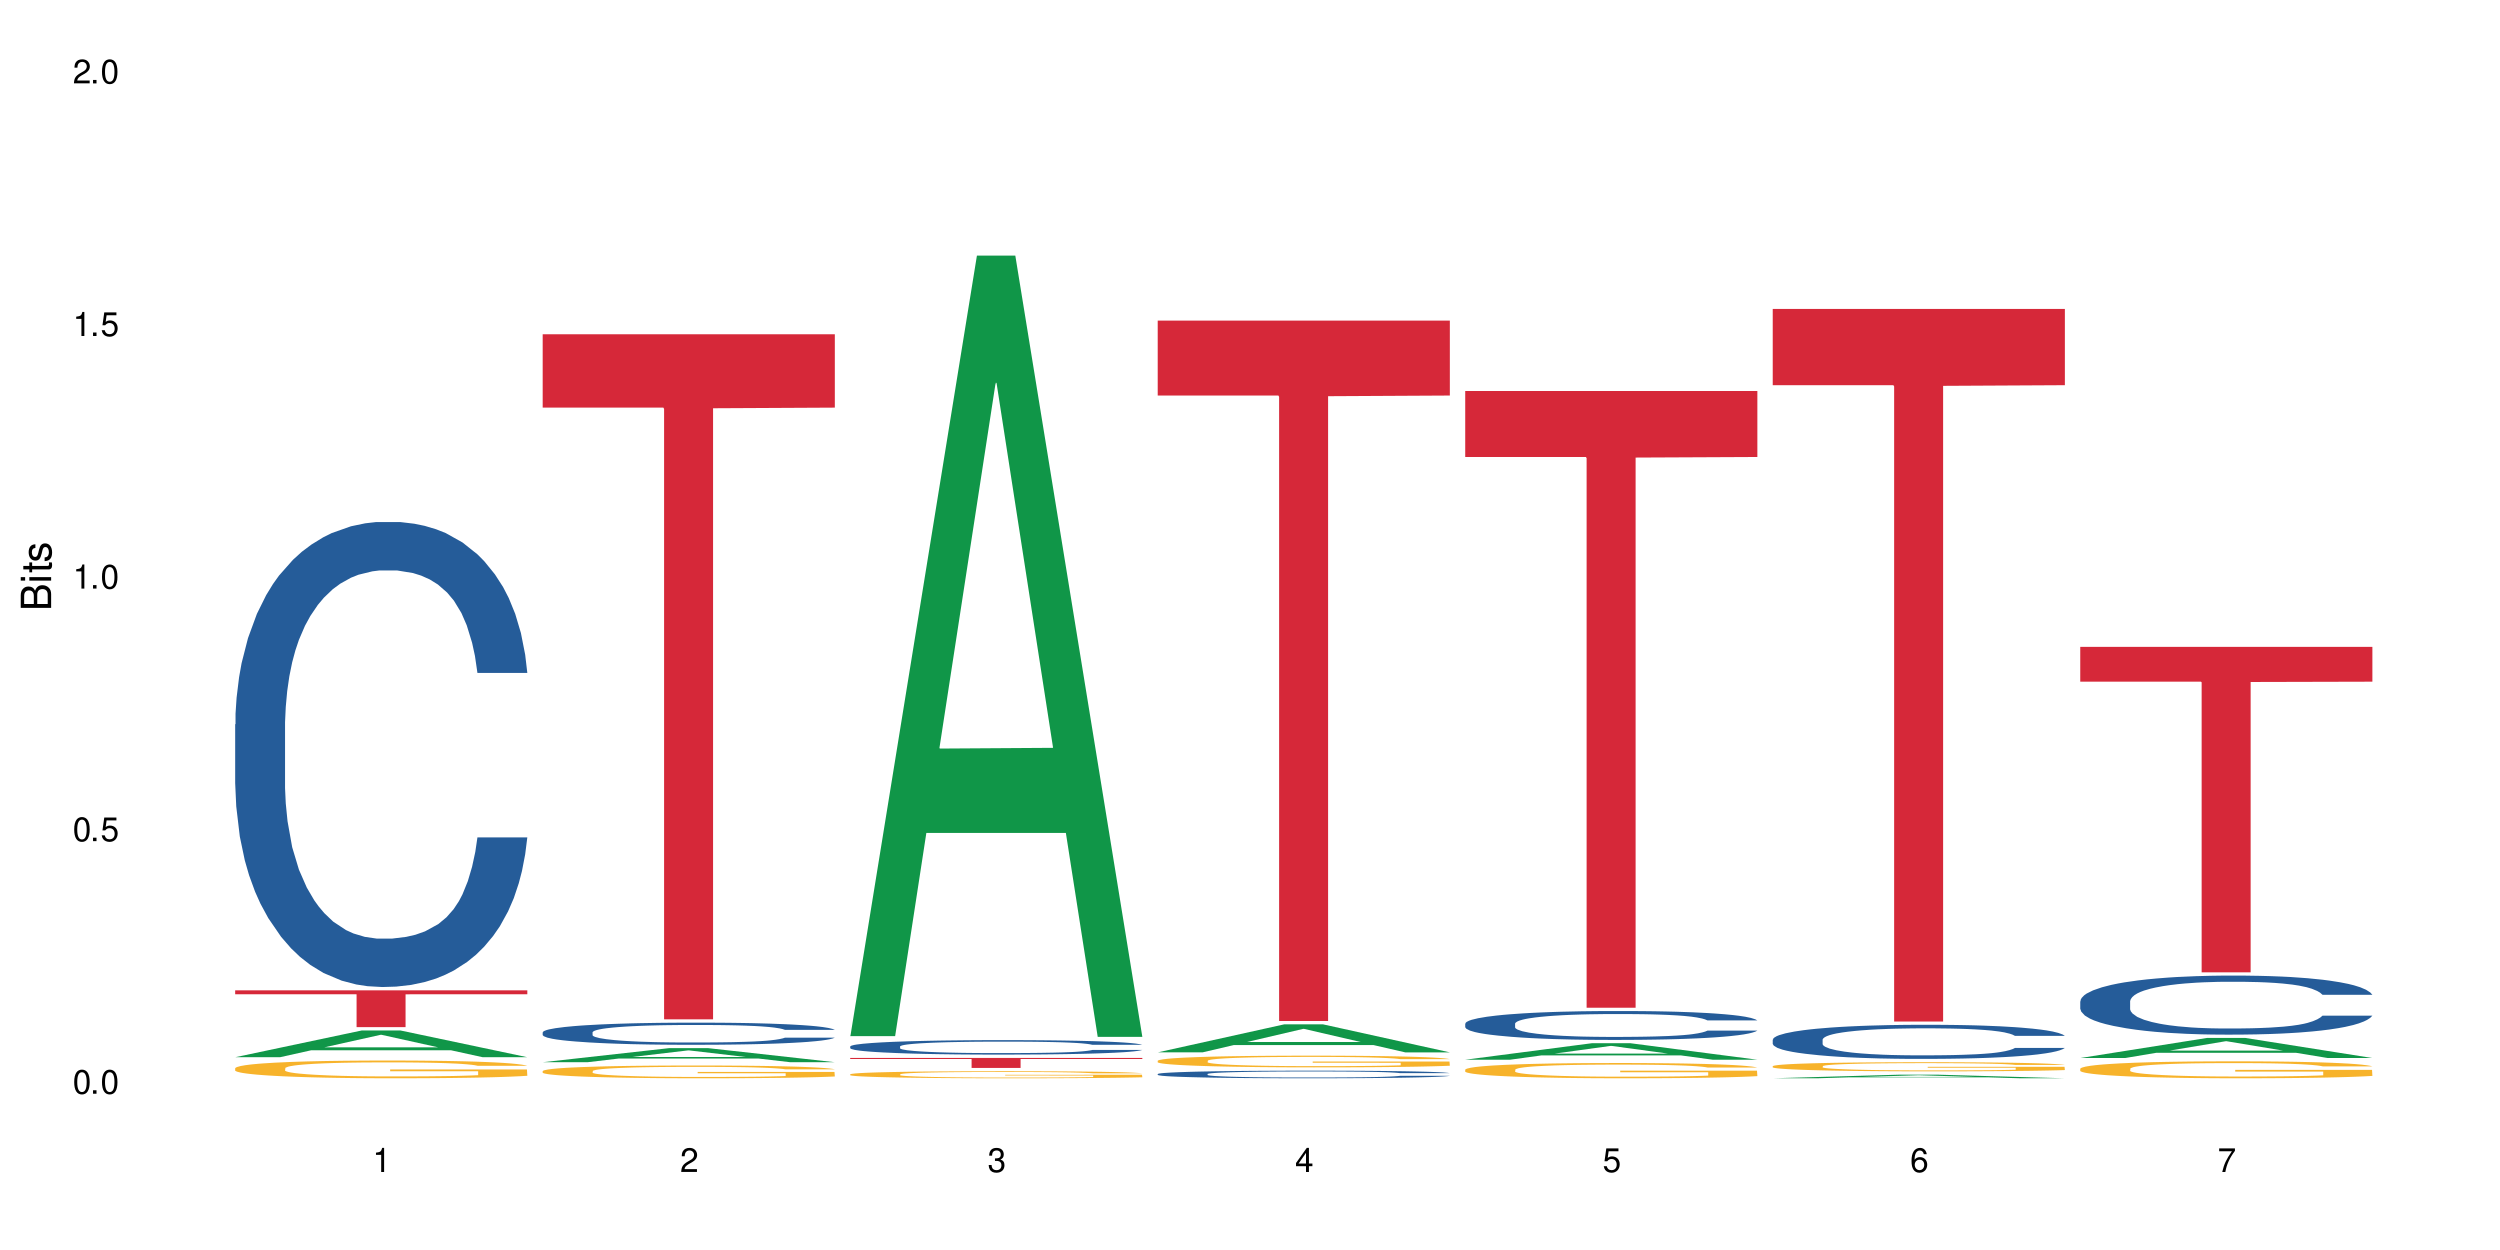 <?xml version="1.0" encoding="UTF-8"?>
<svg xmlns="http://www.w3.org/2000/svg" xmlns:xlink="http://www.w3.org/1999/xlink" width="720" height="360" viewBox="0 0 720 360">
<defs>
<g>
<g id="glyph-0-0">
</g>
<g id="glyph-0-1">
<path d="M 2.641 -6.938 C 2 -6.938 1.422 -6.656 1.078 -6.172 C 0.641 -5.562 0.406 -4.641 0.406 -3.359 C 0.406 -1.016 1.188 0.219 2.641 0.219 C 4.078 0.219 4.859 -1.016 4.859 -3.297 C 4.859 -4.641 4.656 -5.547 4.203 -6.172 C 3.844 -6.656 3.281 -6.938 2.641 -6.938 Z M 2.641 -6.188 C 3.547 -6.188 4 -5.25 4 -3.375 C 4 -1.406 3.562 -0.484 2.625 -0.484 C 1.734 -0.484 1.281 -1.438 1.281 -3.344 C 1.281 -5.25 1.734 -6.188 2.641 -6.188 Z M 2.641 -6.188 "/>
</g>
<g id="glyph-0-2">
<path d="M 1.828 -1 L 0.828 -1 L 0.828 0 L 1.828 0 Z M 1.828 -1 "/>
</g>
<g id="glyph-0-3">
<path d="M 4.562 -6.797 L 1.062 -6.797 L 0.547 -3.094 L 1.328 -3.094 C 1.719 -3.562 2.047 -3.734 2.578 -3.734 C 3.484 -3.734 4.062 -3.109 4.062 -2.094 C 4.062 -1.125 3.484 -0.531 2.578 -0.531 C 1.828 -0.531 1.375 -0.906 1.188 -1.672 L 0.328 -1.672 C 0.453 -1.109 0.547 -0.844 0.75 -0.594 C 1.125 -0.078 1.828 0.219 2.594 0.219 C 3.969 0.219 4.922 -0.781 4.922 -2.219 C 4.922 -3.562 4.031 -4.484 2.719 -4.484 C 2.25 -4.484 1.859 -4.359 1.469 -4.062 L 1.734 -5.969 L 4.562 -5.969 Z M 4.562 -6.797 "/>
</g>
<g id="glyph-0-4">
<path d="M 2.484 -4.938 L 2.484 0 L 3.328 0 L 3.328 -6.938 L 2.766 -6.938 C 2.469 -5.875 2.281 -5.734 0.984 -5.562 L 0.984 -4.938 Z M 2.484 -4.938 "/>
</g>
<g id="glyph-0-5">
<path d="M 4.859 -0.828 L 1.281 -0.828 C 1.359 -1.406 1.672 -1.781 2.5 -2.281 L 3.469 -2.828 C 4.406 -3.344 4.906 -4.062 4.906 -4.906 C 4.906 -5.484 4.672 -6.031 4.266 -6.406 C 3.859 -6.766 3.375 -6.938 2.719 -6.938 C 1.859 -6.938 1.219 -6.625 0.844 -6.031 C 0.609 -5.672 0.5 -5.234 0.484 -4.531 L 1.328 -4.531 C 1.359 -5.016 1.406 -5.281 1.531 -5.516 C 1.75 -5.938 2.188 -6.203 2.703 -6.203 C 3.469 -6.203 4.031 -5.641 4.031 -4.891 C 4.031 -4.344 3.719 -3.859 3.125 -3.516 L 2.234 -3 C 0.812 -2.172 0.406 -1.531 0.328 -0.016 L 4.859 -0.016 Z M 4.859 -0.828 "/>
</g>
<g id="glyph-0-6">
<path d="M 2.125 -3.188 L 2.578 -3.188 C 3.5 -3.188 3.984 -2.766 3.984 -1.922 C 3.984 -1.062 3.469 -0.531 2.594 -0.531 C 1.656 -0.531 1.203 -1 1.156 -2.016 L 0.312 -2.016 C 0.344 -1.453 0.438 -1.094 0.609 -0.781 C 0.953 -0.109 1.625 0.219 2.547 0.219 C 3.953 0.219 4.859 -0.625 4.859 -1.938 C 4.859 -2.828 4.516 -3.297 3.703 -3.594 C 4.344 -3.844 4.656 -4.328 4.656 -5.031 C 4.656 -6.219 3.875 -6.938 2.578 -6.938 C 1.203 -6.938 0.484 -6.172 0.453 -4.703 L 1.297 -4.703 C 1.312 -5.125 1.344 -5.359 1.453 -5.578 C 1.641 -5.969 2.062 -6.203 2.594 -6.203 C 3.344 -6.203 3.797 -5.75 3.797 -5 C 3.797 -4.516 3.609 -4.219 3.25 -4.047 C 3.016 -3.953 2.703 -3.922 2.125 -3.906 Z M 2.125 -3.188 "/>
</g>
<g id="glyph-0-7">
<path d="M 3.141 -1.672 L 3.141 0 L 3.984 0 L 3.984 -1.672 L 4.984 -1.672 L 4.984 -2.438 L 3.984 -2.438 L 3.984 -6.938 L 3.359 -6.938 L 0.266 -2.578 L 0.266 -1.672 Z M 3.141 -2.438 L 1 -2.438 L 3.141 -5.5 Z M 3.141 -2.438 "/>
</g>
<g id="glyph-0-8">
<path d="M 4.781 -5.125 C 4.609 -6.266 3.891 -6.938 2.844 -6.938 C 2.094 -6.938 1.422 -6.578 1.031 -5.953 C 0.594 -5.266 0.406 -4.422 0.406 -3.172 C 0.406 -2 0.578 -1.25 0.984 -0.641 C 1.359 -0.078 1.953 0.219 2.703 0.219 C 3.984 0.219 4.922 -0.75 4.922 -2.094 C 4.922 -3.375 4.062 -4.281 2.844 -4.281 C 2.172 -4.281 1.641 -4.031 1.281 -3.516 C 1.281 -5.234 1.828 -6.188 2.797 -6.188 C 3.391 -6.188 3.797 -5.797 3.938 -5.125 Z M 2.734 -3.531 C 3.547 -3.531 4.062 -2.953 4.062 -2.031 C 4.062 -1.156 3.484 -0.531 2.703 -0.531 C 1.922 -0.531 1.328 -1.188 1.328 -2.078 C 1.328 -2.938 1.906 -3.531 2.734 -3.531 Z M 2.734 -3.531 "/>
</g>
<g id="glyph-0-9">
<path d="M 4.984 -6.797 L 0.438 -6.797 L 0.438 -5.969 L 4.109 -5.969 C 2.5 -3.656 1.828 -2.234 1.328 0 L 2.219 0 C 2.594 -2.172 3.453 -4.047 4.984 -6.094 Z M 4.984 -6.797 "/>
</g>
<g id="glyph-1-0">
</g>
<g id="glyph-1-1">
<path d="M 0 -0.953 L 0 -4.891 C 0 -5.719 -0.234 -6.344 -0.734 -6.797 C -1.188 -7.234 -1.812 -7.469 -2.5 -7.469 C -3.547 -7.469 -4.188 -7 -4.625 -5.875 C -4.984 -6.688 -5.625 -7.094 -6.531 -7.094 C -7.172 -7.094 -7.734 -6.859 -8.141 -6.391 C -8.562 -5.922 -8.75 -5.344 -8.75 -4.5 L -8.75 -0.953 Z M -4.984 -2.062 L -7.766 -2.062 L -7.766 -4.219 C -7.766 -4.844 -7.688 -5.203 -7.453 -5.5 C -7.219 -5.812 -6.859 -5.969 -6.375 -5.969 C -5.891 -5.969 -5.531 -5.812 -5.297 -5.5 C -5.062 -5.203 -4.984 -4.844 -4.984 -4.219 Z M -0.984 -2.062 L -4 -2.062 L -4 -4.781 C -4 -5.766 -3.438 -6.359 -2.484 -6.359 C -1.547 -6.359 -0.984 -5.766 -0.984 -4.781 Z M -0.984 -2.062 "/>
</g>
<g id="glyph-1-2">
<path d="M -6.281 -1.797 L -6.281 -0.797 L 0 -0.797 L 0 -1.797 Z M -8.75 -1.797 L -8.75 -0.797 L -7.484 -0.797 L -7.484 -1.797 Z M -8.75 -1.797 "/>
</g>
<g id="glyph-1-3">
<path d="M -6.281 -3.047 L -6.281 -2.016 L -8.016 -2.016 L -8.016 -1.016 L -6.281 -1.016 L -6.281 -0.172 L -5.469 -0.172 L -5.469 -1.016 L -0.719 -1.016 C -0.078 -1.016 0.281 -1.453 0.281 -2.234 C 0.281 -2.5 0.25 -2.719 0.188 -3.047 L -0.641 -3.047 C -0.609 -2.906 -0.594 -2.766 -0.594 -2.562 C -0.594 -2.141 -0.719 -2.016 -1.156 -2.016 L -5.469 -2.016 L -5.469 -3.047 Z M -6.281 -3.047 "/>
</g>
<g id="glyph-1-4">
<path d="M -4.531 -5.25 C -5.766 -5.25 -6.469 -4.422 -6.469 -2.969 C -6.469 -1.516 -5.719 -0.562 -4.547 -0.562 C -3.562 -0.562 -3.094 -1.062 -2.734 -2.562 L -2.516 -3.484 C -2.344 -4.188 -2.094 -4.469 -1.641 -4.469 C -1.047 -4.469 -0.641 -3.875 -0.641 -3 C -0.641 -2.453 -0.797 -2 -1.062 -1.75 C -1.25 -1.594 -1.422 -1.531 -1.875 -1.469 L -1.875 -0.406 C -0.422 -0.453 0.281 -1.266 0.281 -2.922 C 0.281 -4.5 -0.5 -5.516 -1.719 -5.516 C -2.656 -5.516 -3.172 -4.984 -3.469 -3.734 L -3.703 -2.766 C -3.891 -1.953 -4.156 -1.609 -4.594 -1.609 C -5.188 -1.609 -5.547 -2.125 -5.547 -2.938 C -5.547 -3.75 -5.203 -4.172 -4.531 -4.203 Z M -4.531 -5.25 "/>
</g>
</g>
</defs>
<rect x="-72" y="-36" width="864" height="432" fill="rgb(100%, 100%, 100%)" fill-opacity="1"/>
<path fill-rule="nonzero" fill="rgb(6.275%, 58.824%, 28.235%)" fill-opacity="1" d="M 67.73 304.473 L 67.82 304.465 L 104.227 296.766 L 115.281 296.766 L 151.867 304.48 L 139.012 304.48 L 129.844 302.469 L 89.664 302.469 L 80.676 304.473 L 67.73 304.473 L 93.527 301.633 L 126.156 301.625 L 109.887 298.027 L 109.707 298.02 L 109.527 298.043 L 93.438 301.625 L 93.527 301.633 Z M 67.73 304.473 "/>
<path fill-rule="nonzero" fill="rgb(14.51%, 36.078%, 60%)" fill-opacity="1" d="M 67.73 208.613 L 67.832 208.492 L 67.832 205.555 L 68.141 200.902 L 68.859 195.027 L 69.578 190.988 L 71.426 183.766 L 73.988 176.785 L 76.656 171.402 L 78.605 168.219 L 80.352 165.77 L 84.352 161.242 L 86.918 158.914 L 89.688 156.836 L 93.074 154.754 L 95.535 153.527 L 101.078 151.57 L 105.18 150.715 L 108.363 150.348 L 115.238 150.348 L 119.34 150.836 L 122.316 151.449 L 125.598 152.426 L 128.371 153.527 L 133.191 156.223 L 137.5 159.648 L 139.449 161.609 L 142.527 165.402 L 144.891 169.074 L 146.531 172.258 L 148.379 176.785 L 150.02 182.297 L 151.25 188.539 L 151.867 193.801 L 137.5 193.801 L 136.785 188.906 L 135.961 185.109 L 134.422 180.094 L 132.883 176.543 L 130.73 172.992 L 128.781 170.668 L 126.113 168.34 L 123.754 166.871 L 121.289 165.77 L 118.93 165.035 L 114.414 164.301 L 109.184 164.301 L 107.234 164.547 L 103.23 165.523 L 101.078 166.383 L 98 168.098 L 95.844 169.688 L 93.281 172.137 L 91.535 174.215 L 89.379 177.398 L 87.84 180.215 L 86.098 184.254 L 85.07 187.312 L 84.148 190.742 L 83.328 194.781 L 82.711 199.066 L 82.301 203.594 L 82.094 208 L 82.094 226.977 L 82.301 231.383 L 82.812 236.523 L 84.148 243.992 L 86.098 250.48 L 88.355 255.621 L 90.508 259.293 L 91.742 261.008 L 93.383 262.965 L 95.945 265.414 L 99.641 267.859 L 101.797 268.84 L 105.078 269.82 L 108.465 270.309 L 112.98 270.309 L 116.98 269.82 L 119.648 269.207 L 122.418 268.227 L 126.215 266.148 L 128.574 264.188 L 130.629 261.863 L 132.168 259.535 L 133.191 257.578 L 134.73 253.785 L 135.961 249.621 L 136.887 245.336 L 137.5 241.176 L 151.867 241.176 L 151.25 246.07 L 150.328 250.848 L 149.402 254.395 L 147.969 258.68 L 146.324 262.477 L 143.965 266.758 L 142.016 269.574 L 139.449 272.637 L 137.09 274.961 L 134.527 277.043 L 130.73 279.488 L 128.266 280.715 L 125.598 281.816 L 122.418 282.797 L 118.418 283.652 L 114.109 284.141 L 110.105 284.266 L 105.797 284.02 L 102.617 283.531 L 98.41 282.43 L 93.176 280.223 L 89.379 277.898 L 86.406 275.574 L 83.84 273.125 L 80.969 269.82 L 77.273 264.434 L 75.016 260.273 L 73.477 256.844 L 71.734 252.07 L 70.5 247.785 L 69.066 240.93 L 68.039 232.238 L 67.73 225.508 Z M 67.73 208.613 "/>
<path fill-rule="nonzero" fill="rgb(96.863%, 70.196%, 16.863%)" fill-opacity="1" d="M 67.73 307.621 L 67.832 307.617 L 67.832 307.523 L 68.242 307.312 L 69.27 307.023 L 70.605 306.785 L 72.039 306.598 L 72.965 306.5 L 74.504 306.359 L 75.836 306.258 L 79.223 306.047 L 83.531 305.852 L 85.891 305.77 L 88.559 305.688 L 92.355 305.602 L 94.102 305.566 L 99.438 305.492 L 105.488 305.445 L 112.16 305.43 L 115.238 305.438 L 119.441 305.453 L 125.188 305.508 L 128.473 305.555 L 131.039 305.602 L 133.707 305.66 L 136.988 305.754 L 140.066 305.867 L 142.527 305.977 L 144.992 306.117 L 147.043 306.266 L 148.789 306.43 L 150.328 306.629 L 151.25 306.789 L 151.867 306.953 L 137.605 306.953 L 136.785 306.789 L 135.859 306.664 L 134.32 306.512 L 132.781 306.398 L 131.242 306.309 L 128.371 306.188 L 125.906 306.113 L 122.828 306.047 L 119.855 306.008 L 116.469 305.977 L 114.414 305.969 L 108.977 305.969 L 104.055 306 L 101.18 306.039 L 99.129 306.074 L 96.254 306.145 L 94.512 306.203 L 93.484 306.238 L 90.406 306.383 L 88.355 306.516 L 87.227 306.605 L 85.789 306.742 L 84.762 306.871 L 83.633 307.055 L 83.02 307.195 L 82.199 307.516 L 82.094 308.355 L 82.402 308.531 L 83.02 308.723 L 83.84 308.891 L 85.07 309.07 L 86.301 309.203 L 88.457 309.387 L 90.305 309.508 L 91.742 309.586 L 94.512 309.715 L 95.641 309.754 L 98.309 309.84 L 101.078 309.906 L 104.465 309.961 L 107.027 309.988 L 111.133 310.012 L 116.363 310.012 L 122.52 309.984 L 126.422 309.945 L 129.09 309.91 L 130.832 309.879 L 132.988 309.824 L 134.527 309.777 L 135.961 309.727 L 137.707 309.648 L 137.707 308.531 L 112.363 308.527 L 112.363 308.004 L 151.762 308 L 151.867 309.824 L 149.711 309.953 L 147.043 310.074 L 144.48 310.168 L 141.812 310.246 L 138.016 310.336 L 134.938 310.391 L 130.215 310.457 L 125.906 310.5 L 121.395 310.527 L 117.391 310.539 L 112.672 310.543 L 108.465 310.535 L 103.949 310.508 L 100.359 310.469 L 97.074 310.422 L 93.793 310.363 L 89.688 310.266 L 87.02 310.184 L 84.25 310.086 L 81.48 309.969 L 79.016 309.844 L 77.375 309.746 L 75.734 309.633 L 73.988 309.496 L 72.348 309.336 L 71.117 309.191 L 69.988 309.027 L 69.168 308.875 L 68.348 308.664 L 67.938 308.496 L 67.73 308.352 Z M 67.73 307.621 "/>
<path fill-rule="nonzero" fill="rgb(83.922%, 15.686%, 22.353%)" fill-opacity="1" d="M 67.73 285.215 L 151.867 285.215 L 151.867 286.352 L 116.801 286.359 L 116.801 295.816 L 102.695 295.816 L 102.695 286.371 L 102.488 286.352 L 67.73 286.352 Z M 67.73 285.215 "/>
<path fill-rule="nonzero" fill="rgb(6.275%, 58.824%, 28.235%)" fill-opacity="1" d="M 156.293 305.914 L 156.383 305.91 L 192.789 301.855 L 203.844 301.855 L 240.43 305.918 L 227.574 305.918 L 218.406 304.855 L 178.227 304.855 L 169.238 305.914 L 156.293 305.914 L 182.094 304.418 L 214.723 304.414 L 198.453 302.516 L 198.273 302.516 L 198.094 302.523 L 182.004 304.414 L 182.094 304.418 Z M 156.293 305.914 "/>
<path fill-rule="nonzero" fill="rgb(14.51%, 36.078%, 60%)" fill-opacity="1" d="M 156.293 297.301 L 156.398 297.293 L 156.398 297.156 L 156.703 296.934 L 157.422 296.652 L 158.141 296.461 L 159.988 296.117 L 162.555 295.785 L 165.223 295.527 L 167.172 295.375 L 168.914 295.262 L 172.918 295.043 L 175.48 294.934 L 178.25 294.836 L 181.637 294.734 L 184.102 294.676 L 189.641 294.582 L 193.746 294.543 L 196.926 294.527 L 203.801 294.527 L 207.902 294.547 L 210.879 294.578 L 214.164 294.625 L 216.934 294.676 L 221.754 294.805 L 226.066 294.969 L 228.016 295.062 L 231.094 295.242 L 233.453 295.418 L 235.094 295.57 L 236.941 295.785 L 238.582 296.047 L 239.812 296.344 L 240.43 296.594 L 226.066 296.594 L 225.348 296.363 L 224.527 296.18 L 222.988 295.941 L 221.449 295.773 L 219.293 295.605 L 217.344 295.492 L 214.676 295.383 L 212.316 295.312 L 209.855 295.262 L 207.492 295.227 L 202.98 295.191 L 197.746 295.191 L 195.797 295.203 L 191.797 295.25 L 189.641 295.289 L 186.562 295.371 L 184.406 295.445 L 181.844 295.562 L 180.098 295.664 L 177.945 295.812 L 176.406 295.949 L 174.66 296.141 L 173.633 296.285 L 172.711 296.449 L 171.891 296.641 L 171.273 296.844 L 170.863 297.062 L 170.66 297.27 L 170.66 298.176 L 170.863 298.383 L 171.379 298.629 L 172.711 298.984 L 174.66 299.293 L 176.918 299.539 L 179.074 299.715 L 180.305 299.793 L 181.945 299.887 L 184.512 300.004 L 188.203 300.121 L 190.359 300.168 L 193.641 300.215 L 197.027 300.238 L 201.543 300.238 L 205.543 300.215 L 208.211 300.184 L 210.98 300.141 L 214.777 300.039 L 217.137 299.945 L 219.191 299.836 L 220.73 299.727 L 221.754 299.633 L 223.293 299.449 L 224.527 299.254 L 225.449 299.047 L 226.066 298.852 L 240.43 298.852 L 239.812 299.082 L 238.891 299.312 L 237.969 299.48 L 236.531 299.684 L 234.891 299.863 L 232.527 300.07 L 230.578 300.203 L 228.016 300.348 L 225.656 300.461 L 223.09 300.559 L 219.293 300.676 L 216.832 300.734 L 214.164 300.785 L 210.98 300.832 L 206.98 300.875 L 202.672 300.895 L 198.668 300.902 L 194.359 300.891 L 191.18 300.867 L 186.973 300.816 L 181.738 300.711 L 177.945 300.598 L 174.969 300.488 L 172.402 300.371 L 169.531 300.215 L 165.836 299.957 L 163.578 299.762 L 162.039 299.598 L 160.297 299.371 L 159.066 299.164 L 157.629 298.84 L 156.602 298.426 L 156.293 298.105 Z M 156.293 297.301 "/>
<path fill-rule="nonzero" fill="rgb(96.863%, 70.196%, 16.863%)" fill-opacity="1" d="M 156.293 308.441 L 156.398 308.438 L 156.398 308.371 L 156.809 308.223 L 157.832 308.012 L 159.168 307.84 L 160.605 307.707 L 161.527 307.637 L 163.066 307.535 L 164.398 307.461 L 167.785 307.312 L 172.094 307.172 L 174.457 307.109 L 177.121 307.051 L 180.918 306.988 L 182.664 306.965 L 188 306.91 L 194.051 306.879 L 200.723 306.867 L 203.801 306.871 L 208.008 306.883 L 213.754 306.922 L 217.035 306.957 L 219.602 306.988 L 222.27 307.031 L 225.551 307.102 L 228.629 307.18 L 231.094 307.262 L 233.555 307.363 L 235.605 307.469 L 237.352 307.586 L 238.891 307.727 L 239.812 307.844 L 240.43 307.961 L 226.168 307.961 L 225.348 307.844 L 224.422 307.754 L 222.883 307.645 L 221.344 307.562 L 219.805 307.5 L 216.934 307.41 L 214.473 307.359 L 211.395 307.312 L 208.418 307.281 L 205.031 307.262 L 202.98 307.254 L 197.543 307.254 L 192.617 307.277 L 189.742 307.305 L 187.691 307.332 L 184.816 307.383 L 183.074 307.422 L 182.047 307.449 L 178.969 307.555 L 176.918 307.648 L 175.789 307.711 L 174.352 307.812 L 173.328 307.902 L 172.199 308.035 L 171.582 308.137 L 170.762 308.367 L 170.66 308.969 L 170.965 309.098 L 171.582 309.234 L 172.402 309.355 L 173.633 309.484 L 174.867 309.582 L 177.02 309.711 L 178.867 309.801 L 180.305 309.855 L 183.074 309.945 L 184.203 309.977 L 186.871 310.039 L 189.641 310.086 L 193.027 310.125 L 195.59 310.145 L 199.695 310.16 L 204.93 310.16 L 211.086 310.141 L 214.984 310.113 L 217.652 310.09 L 219.395 310.066 L 221.551 310.027 L 223.09 309.992 L 224.527 309.957 L 226.27 309.898 L 226.27 309.098 L 200.926 309.094 L 200.926 308.719 L 240.328 308.715 L 240.43 310.027 L 238.273 310.117 L 235.605 310.207 L 233.043 310.273 L 230.375 310.328 L 226.578 310.395 L 223.5 310.434 L 218.781 310.48 L 214.473 310.512 L 209.957 310.531 L 205.953 310.543 L 201.234 310.543 L 197.027 310.539 L 192.512 310.52 L 188.922 310.492 L 185.641 310.457 L 182.355 310.414 L 178.25 310.344 L 175.582 310.285 L 172.812 310.215 L 170.043 310.133 L 167.582 310.043 L 165.938 309.969 L 164.297 309.891 L 162.555 309.789 L 160.91 309.676 L 159.68 309.57 L 158.551 309.453 L 157.73 309.344 L 156.91 309.191 L 156.5 309.07 L 156.293 308.965 Z M 156.293 308.441 "/>
<path fill-rule="nonzero" fill="rgb(83.922%, 15.686%, 22.353%)" fill-opacity="1" d="M 156.293 96.277 L 240.43 96.277 L 240.43 117.395 L 205.363 117.578 L 205.363 293.574 L 191.258 293.574 L 191.258 117.766 L 191.051 117.395 L 156.293 117.395 Z M 156.293 96.277 "/>
<path fill-rule="nonzero" fill="rgb(6.275%, 58.824%, 28.235%)" fill-opacity="1" d="M 244.859 298.398 L 244.949 298.188 L 281.352 73.621 L 292.41 73.621 L 328.992 298.609 L 316.141 298.609 L 306.969 239.879 L 266.789 239.879 L 257.801 298.398 L 244.859 298.398 L 270.656 215.586 L 303.285 215.375 L 287.016 110.379 L 286.836 110.168 L 286.656 110.801 L 270.566 215.375 L 270.656 215.586 Z M 244.859 298.398 "/>
<path fill-rule="nonzero" fill="rgb(14.51%, 36.078%, 60%)" fill-opacity="1" d="M 244.859 301.371 L 244.961 301.367 L 244.961 301.277 L 245.27 301.133 L 245.988 300.949 L 246.703 300.824 L 248.551 300.598 L 251.117 300.383 L 253.785 300.215 L 255.734 300.117 L 257.477 300.039 L 261.48 299.898 L 264.043 299.828 L 266.816 299.762 L 270.199 299.695 L 272.664 299.66 L 278.203 299.598 L 282.309 299.57 L 285.488 299.559 L 292.363 299.559 L 296.469 299.574 L 299.441 299.594 L 302.727 299.625 L 305.496 299.66 L 310.32 299.742 L 314.629 299.848 L 316.578 299.91 L 319.656 300.027 L 322.016 300.141 L 323.656 300.242 L 325.504 300.383 L 327.145 300.555 L 328.379 300.746 L 328.992 300.91 L 314.629 300.91 L 313.91 300.758 L 313.09 300.641 L 311.551 300.484 L 310.012 300.375 L 307.855 300.266 L 305.906 300.191 L 303.238 300.121 L 300.879 300.074 L 298.418 300.039 L 296.059 300.016 L 291.543 299.992 L 286.309 299.992 L 284.359 300 L 280.359 300.031 L 278.203 300.059 L 275.125 300.113 L 272.973 300.16 L 270.406 300.238 L 268.66 300.301 L 266.508 300.402 L 264.969 300.488 L 263.223 300.613 L 262.199 300.711 L 261.273 300.816 L 260.453 300.941 L 259.84 301.074 L 259.426 301.215 L 259.223 301.352 L 259.223 301.941 L 259.426 302.078 L 259.941 302.238 L 261.273 302.473 L 263.223 302.672 L 265.48 302.832 L 267.637 302.949 L 268.867 303 L 270.508 303.062 L 273.074 303.137 L 276.77 303.215 L 278.922 303.246 L 282.207 303.273 L 285.59 303.289 L 290.105 303.289 L 294.109 303.273 L 296.773 303.254 L 299.547 303.227 L 303.344 303.16 L 305.703 303.102 L 307.754 303.027 L 309.293 302.957 L 310.32 302.895 L 311.859 302.777 L 313.09 302.648 L 314.012 302.512 L 314.629 302.383 L 328.992 302.383 L 328.379 302.535 L 327.453 302.684 L 326.531 302.797 L 325.094 302.93 L 323.453 303.047 L 321.094 303.18 L 319.145 303.266 L 316.578 303.363 L 314.219 303.434 L 311.652 303.5 L 307.855 303.574 L 305.395 303.613 L 302.727 303.648 L 299.547 303.68 L 295.543 303.703 L 291.234 303.719 L 287.234 303.723 L 282.926 303.715 L 279.742 303.699 L 275.535 303.668 L 270.305 303.598 L 266.508 303.527 L 263.531 303.453 L 260.965 303.379 L 258.094 303.273 L 254.398 303.105 L 252.145 302.977 L 250.605 302.871 L 248.859 302.723 L 247.629 302.59 L 246.191 302.375 L 245.164 302.105 L 244.859 301.898 Z M 244.859 301.371 "/>
<path fill-rule="nonzero" fill="rgb(96.863%, 70.196%, 16.863%)" fill-opacity="1" d="M 244.859 309.383 L 244.961 309.383 L 244.961 309.344 L 245.371 309.262 L 246.398 309.145 L 247.73 309.051 L 249.168 308.977 L 250.09 308.938 L 251.629 308.883 L 252.965 308.84 L 256.348 308.758 L 260.66 308.68 L 263.02 308.645 L 265.688 308.613 L 269.484 308.578 L 271.227 308.566 L 276.562 308.535 L 282.617 308.52 L 289.285 308.512 L 292.363 308.516 L 296.57 308.523 L 302.316 308.543 L 305.598 308.559 L 308.164 308.578 L 310.832 308.602 L 314.117 308.641 L 317.195 308.684 L 319.656 308.73 L 322.117 308.785 L 324.172 308.844 L 325.914 308.91 L 327.453 308.988 L 328.379 309.051 L 328.992 309.117 L 314.73 309.117 L 313.91 309.051 L 312.988 309.004 L 311.449 308.941 L 309.91 308.895 L 308.371 308.859 L 305.496 308.812 L 303.035 308.785 L 299.957 308.758 L 296.98 308.742 L 293.594 308.73 L 291.543 308.727 L 286.105 308.727 L 281.18 308.738 L 278.309 308.754 L 276.254 308.77 L 273.383 308.797 L 271.637 308.82 L 270.613 308.832 L 267.535 308.891 L 265.48 308.941 L 264.352 308.977 L 262.918 309.035 L 261.891 309.082 L 260.762 309.156 L 260.145 309.215 L 259.324 309.34 L 259.223 309.676 L 259.531 309.746 L 260.145 309.82 L 260.965 309.887 L 262.199 309.957 L 263.43 310.012 L 265.582 310.086 L 267.43 310.133 L 268.867 310.164 L 271.637 310.215 L 272.766 310.23 L 275.434 310.266 L 278.203 310.289 L 281.59 310.312 L 284.156 310.324 L 288.258 310.332 L 293.492 310.332 L 299.648 310.32 L 303.547 310.309 L 306.215 310.293 L 307.961 310.281 L 310.113 310.258 L 311.652 310.242 L 313.09 310.219 L 314.832 310.188 L 314.832 309.746 L 289.492 309.742 L 289.492 309.535 L 328.891 309.531 L 328.992 310.258 L 326.84 310.309 L 324.172 310.355 L 321.605 310.395 L 318.938 310.426 L 315.141 310.461 L 312.062 310.484 L 307.344 310.508 L 303.035 310.527 L 298.52 310.539 L 294.52 310.543 L 285.59 310.543 L 281.078 310.531 L 277.484 310.516 L 274.203 310.496 L 270.918 310.473 L 266.816 310.434 L 264.148 310.402 L 261.379 310.363 L 258.605 310.316 L 256.145 310.266 L 254.504 310.227 L 252.859 310.184 L 251.117 310.129 L 249.477 310.062 L 248.242 310.008 L 247.113 309.941 L 246.293 309.879 L 245.473 309.797 L 245.062 309.73 L 244.859 309.672 Z M 244.859 309.383 "/>
<path fill-rule="nonzero" fill="rgb(83.922%, 15.686%, 22.353%)" fill-opacity="1" d="M 244.859 304.676 L 328.992 304.676 L 328.992 304.984 L 293.93 304.988 L 293.93 307.562 L 279.82 307.562 L 279.82 304.988 L 279.617 304.984 L 244.859 304.984 Z M 244.859 304.676 "/>
<path fill-rule="nonzero" fill="rgb(6.275%, 58.824%, 28.235%)" fill-opacity="1" d="M 333.422 303.074 L 333.512 303.066 L 369.914 295 L 380.973 295 L 417.555 303.082 L 404.703 303.082 L 395.535 300.973 L 355.355 300.973 L 346.363 303.074 L 333.422 303.074 L 359.219 300.098 L 391.848 300.09 L 375.578 296.32 L 375.398 296.312 L 375.219 296.336 L 359.129 300.09 L 359.219 300.098 Z M 333.422 303.074 "/>
<path fill-rule="nonzero" fill="rgb(14.51%, 36.078%, 60%)" fill-opacity="1" d="M 333.422 309.309 L 333.523 309.305 L 333.523 309.258 L 333.832 309.18 L 334.551 309.086 L 335.27 309.02 L 337.113 308.902 L 339.68 308.785 L 342.348 308.699 L 344.297 308.645 L 346.043 308.605 L 350.043 308.531 L 352.609 308.496 L 355.379 308.461 L 358.766 308.426 L 361.227 308.406 L 366.766 308.375 L 370.871 308.359 L 374.051 308.355 L 380.926 308.355 L 385.031 308.363 L 388.008 308.371 L 391.289 308.387 L 394.059 308.406 L 398.883 308.449 L 403.191 308.508 L 405.141 308.539 L 408.219 308.602 L 410.578 308.66 L 412.223 308.711 L 414.066 308.785 L 415.711 308.875 L 416.941 308.98 L 417.555 309.066 L 403.191 309.066 L 402.473 308.984 L 401.652 308.922 L 400.113 308.84 L 398.574 308.781 L 396.422 308.723 L 394.469 308.688 L 391.805 308.648 L 389.441 308.625 L 386.98 308.605 L 384.621 308.594 L 380.105 308.582 L 374.875 308.582 L 372.922 308.586 L 368.922 308.602 L 366.766 308.617 L 363.688 308.645 L 361.535 308.672 L 358.969 308.711 L 357.227 308.746 L 355.07 308.797 L 353.531 308.844 L 351.789 308.91 L 350.762 308.957 L 349.836 309.016 L 349.016 309.082 L 348.402 309.152 L 347.992 309.227 L 347.785 309.297 L 347.785 309.609 L 347.992 309.68 L 348.504 309.766 L 349.836 309.887 L 351.789 309.992 L 354.043 310.078 L 356.199 310.137 L 357.43 310.164 L 359.07 310.195 L 361.637 310.238 L 365.332 310.277 L 367.484 310.293 L 370.77 310.309 L 374.156 310.316 L 378.668 310.316 L 382.672 310.309 L 385.34 310.297 L 388.109 310.281 L 391.906 310.25 L 394.266 310.215 L 396.316 310.18 L 397.855 310.141 L 398.883 310.109 L 400.422 310.047 L 401.652 309.977 L 402.578 309.906 L 403.191 309.84 L 417.555 309.84 L 416.941 309.922 L 416.016 310 L 415.094 310.055 L 413.656 310.125 L 412.016 310.188 L 409.656 310.258 L 407.707 310.305 L 405.141 310.355 L 402.781 310.395 L 400.215 310.426 L 396.422 310.465 L 393.957 310.488 L 391.289 310.504 L 388.109 310.52 L 384.109 310.535 L 379.797 310.543 L 375.797 310.543 L 371.488 310.539 L 368.305 310.531 L 364.102 310.516 L 358.867 310.48 L 355.07 310.441 L 352.094 310.402 L 349.531 310.363 L 346.656 310.309 L 342.965 310.219 L 340.707 310.152 L 339.168 310.098 L 337.422 310.02 L 336.191 309.949 L 334.754 309.836 L 333.73 309.695 L 333.422 309.582 Z M 333.422 309.309 "/>
<path fill-rule="nonzero" fill="rgb(96.863%, 70.196%, 16.863%)" fill-opacity="1" d="M 333.422 305.477 L 333.523 305.473 L 333.523 305.41 L 333.934 305.273 L 334.961 305.082 L 336.293 304.926 L 337.73 304.801 L 338.652 304.738 L 340.191 304.645 L 341.527 304.578 L 344.914 304.441 L 349.223 304.309 L 351.582 304.254 L 354.25 304.203 L 358.047 304.145 L 359.789 304.121 L 365.125 304.074 L 371.18 304.043 L 377.848 304.035 L 380.926 304.035 L 385.133 304.047 L 390.879 304.082 L 394.164 304.113 L 396.727 304.145 L 399.395 304.184 L 402.68 304.246 L 405.758 304.32 L 408.219 304.395 L 410.684 304.484 L 412.734 304.586 L 414.477 304.691 L 416.016 304.82 L 416.941 304.93 L 417.555 305.035 L 403.293 305.035 L 402.473 304.93 L 401.551 304.844 L 400.012 304.746 L 398.473 304.672 L 396.934 304.613 L 394.059 304.531 L 391.598 304.484 L 388.52 304.441 L 385.543 304.41 L 382.156 304.395 L 380.105 304.387 L 374.668 304.387 L 369.742 304.41 L 366.871 304.434 L 364.816 304.457 L 361.945 304.504 L 360.199 304.543 L 359.176 304.566 L 356.098 304.66 L 354.043 304.746 L 352.914 304.805 L 351.48 304.898 L 350.453 304.98 L 349.324 305.105 L 348.711 305.195 L 347.887 305.406 L 347.785 305.961 L 348.094 306.078 L 348.711 306.203 L 349.531 306.312 L 350.762 306.43 L 351.992 306.52 L 354.148 306.641 L 355.992 306.719 L 357.43 306.773 L 360.199 306.855 L 361.328 306.883 L 363.996 306.938 L 366.766 306.98 L 370.152 307.02 L 372.719 307.035 L 376.824 307.051 L 382.055 307.051 L 388.211 307.035 L 392.109 307.008 L 394.777 306.984 L 396.523 306.961 L 398.676 306.93 L 400.215 306.898 L 401.652 306.863 L 403.398 306.812 L 403.398 306.078 L 378.055 306.074 L 378.055 305.73 L 417.453 305.727 L 417.555 306.93 L 415.402 307.012 L 412.734 307.09 L 410.168 307.152 L 407.5 307.207 L 403.703 307.266 L 400.625 307.301 L 395.906 307.344 L 391.598 307.371 L 387.082 307.391 L 383.082 307.398 L 378.363 307.402 L 374.156 307.395 L 369.641 307.379 L 366.051 307.352 L 362.766 307.324 L 359.484 307.281 L 355.379 307.219 L 352.711 307.164 L 349.941 307.102 L 347.172 307.023 L 344.707 306.941 L 343.066 306.875 L 341.426 306.801 L 339.68 306.711 L 338.039 306.605 L 336.809 306.512 L 335.68 306.402 L 334.859 306.301 L 334.035 306.164 L 333.625 306.051 L 333.422 305.957 Z M 333.422 305.477 "/>
<path fill-rule="nonzero" fill="rgb(83.922%, 15.686%, 22.353%)" fill-opacity="1" d="M 333.422 92.324 L 417.555 92.324 L 417.555 113.914 L 382.492 114.105 L 382.492 294.047 L 368.383 294.047 L 368.383 114.293 L 368.18 113.914 L 333.422 113.914 Z M 333.422 92.324 "/>
<path fill-rule="nonzero" fill="rgb(6.275%, 58.824%, 28.235%)" fill-opacity="1" d="M 421.984 305.195 L 422.074 305.188 L 458.48 300.445 L 469.535 300.445 L 506.121 305.199 L 493.266 305.199 L 484.098 303.957 L 443.918 303.957 L 434.93 305.195 L 421.984 305.195 L 447.781 303.445 L 480.41 303.441 L 464.141 301.223 L 463.961 301.219 L 463.781 301.23 L 447.691 303.441 L 447.781 303.445 Z M 421.984 305.195 "/>
<path fill-rule="nonzero" fill="rgb(14.51%, 36.078%, 60%)" fill-opacity="1" d="M 421.984 294.797 L 422.086 294.789 L 422.086 294.605 L 422.395 294.316 L 423.113 293.953 L 423.832 293.703 L 425.68 293.254 L 428.242 292.82 L 430.91 292.488 L 432.859 292.289 L 434.605 292.137 L 438.605 291.855 L 441.172 291.711 L 443.941 291.582 L 447.328 291.453 L 449.789 291.375 L 455.332 291.254 L 459.434 291.203 L 462.617 291.18 L 469.488 291.18 L 473.594 291.211 L 476.57 291.246 L 479.852 291.309 L 482.625 291.375 L 487.445 291.543 L 491.754 291.758 L 493.703 291.879 L 496.781 292.113 L 499.145 292.344 L 500.785 292.539 L 502.633 292.82 L 504.273 293.164 L 505.504 293.551 L 506.121 293.879 L 491.754 293.879 L 491.035 293.574 L 490.215 293.336 L 488.676 293.027 L 487.137 292.805 L 484.984 292.586 L 483.035 292.441 L 480.367 292.297 L 478.008 292.207 L 475.543 292.137 L 473.184 292.09 L 468.668 292.047 L 463.438 292.047 L 461.488 292.062 L 457.484 292.121 L 455.332 292.176 L 452.254 292.281 L 450.098 292.379 L 447.531 292.531 L 445.789 292.66 L 443.633 292.859 L 442.094 293.035 L 440.352 293.285 L 439.324 293.473 L 438.402 293.688 L 437.582 293.938 L 436.965 294.203 L 436.555 294.484 L 436.348 294.758 L 436.348 295.938 L 436.555 296.211 L 437.066 296.531 L 438.402 296.992 L 440.352 297.398 L 442.609 297.715 L 444.762 297.945 L 445.992 298.051 L 447.637 298.172 L 450.199 298.324 L 453.895 298.477 L 456.051 298.539 L 459.332 298.598 L 462.719 298.629 L 467.234 298.629 L 471.234 298.598 L 473.902 298.559 L 476.672 298.5 L 480.469 298.371 L 482.828 298.25 L 484.879 298.105 L 486.418 297.961 L 487.445 297.836 L 488.984 297.602 L 490.215 297.344 L 491.141 297.078 L 491.754 296.82 L 506.121 296.82 L 505.504 297.125 L 504.582 297.418 L 503.656 297.641 L 502.223 297.906 L 500.578 298.141 L 498.219 298.406 L 496.27 298.582 L 493.703 298.773 L 491.344 298.918 L 488.781 299.047 L 484.984 299.199 L 482.52 299.273 L 479.852 299.344 L 476.672 299.402 L 472.672 299.457 L 468.363 299.488 L 464.359 299.496 L 460.051 299.48 L 456.871 299.449 L 452.664 299.383 L 447.43 299.246 L 443.633 299.102 L 440.66 298.957 L 438.094 298.805 L 435.219 298.598 L 431.527 298.262 L 429.27 298.004 L 427.73 297.793 L 425.984 297.496 L 424.754 297.23 L 423.32 296.805 L 422.293 296.266 L 421.984 295.848 Z M 421.984 294.797 "/>
<path fill-rule="nonzero" fill="rgb(96.863%, 70.196%, 16.863%)" fill-opacity="1" d="M 421.984 308.031 L 422.086 308.027 L 422.086 307.949 L 422.496 307.766 L 423.523 307.52 L 424.859 307.312 L 426.293 307.152 L 427.219 307.07 L 428.758 306.949 L 430.09 306.859 L 433.477 306.68 L 437.785 306.512 L 440.145 306.438 L 442.812 306.371 L 446.609 306.293 L 448.355 306.266 L 453.688 306.203 L 459.742 306.16 L 466.41 306.148 L 469.488 306.152 L 473.695 306.168 L 479.441 306.215 L 482.727 306.254 L 485.293 306.293 L 487.957 306.348 L 491.242 306.426 L 494.32 306.523 L 496.781 306.621 L 499.246 306.738 L 501.297 306.867 L 503.043 307.008 L 504.582 307.176 L 505.504 307.316 L 506.121 307.457 L 491.859 307.457 L 491.035 307.316 L 490.113 307.211 L 488.574 307.078 L 487.035 306.98 L 485.496 306.902 L 482.625 306.801 L 480.16 306.734 L 477.082 306.68 L 474.105 306.645 L 470.723 306.621 L 468.668 306.609 L 463.23 306.609 L 458.305 306.641 L 455.434 306.672 L 453.383 306.703 L 450.508 306.766 L 448.766 306.812 L 447.738 306.844 L 444.66 306.969 L 442.609 307.082 L 441.48 307.156 L 440.043 307.277 L 439.016 307.387 L 437.887 307.547 L 437.273 307.668 L 436.453 307.941 L 436.348 308.664 L 436.656 308.816 L 437.273 308.98 L 438.094 309.125 L 439.324 309.277 L 440.555 309.395 L 442.711 309.551 L 444.559 309.652 L 445.992 309.723 L 448.766 309.832 L 449.895 309.867 L 452.562 309.938 L 455.332 309.996 L 458.715 310.043 L 461.281 310.066 L 465.387 310.086 L 470.617 310.086 L 476.773 310.062 L 480.676 310.031 L 483.34 310 L 485.086 309.973 L 487.242 309.926 L 488.781 309.887 L 490.215 309.844 L 491.961 309.773 L 491.961 308.816 L 466.617 308.812 L 466.617 308.359 L 506.016 308.355 L 506.121 309.926 L 503.965 310.035 L 501.297 310.141 L 498.73 310.219 L 496.066 310.289 L 492.27 310.363 L 489.191 310.414 L 484.469 310.469 L 480.16 310.504 L 475.645 310.527 L 471.645 310.539 L 466.926 310.543 L 462.719 310.535 L 458.203 310.512 L 454.613 310.48 L 451.328 310.441 L 448.047 310.387 L 443.941 310.305 L 441.273 310.234 L 438.504 310.152 L 435.734 310.051 L 433.27 309.941 L 431.629 309.859 L 429.988 309.762 L 428.242 309.641 L 426.602 309.504 L 425.371 309.379 L 424.242 309.242 L 423.422 309.109 L 422.602 308.926 L 422.191 308.781 L 421.984 308.66 Z M 421.984 308.031 "/>
<path fill-rule="nonzero" fill="rgb(83.922%, 15.686%, 22.353%)" fill-opacity="1" d="M 421.984 112.602 L 506.121 112.602 L 506.121 131.613 L 471.055 131.781 L 471.055 290.227 L 456.945 290.227 L 456.945 131.945 L 456.742 131.613 L 421.984 131.613 Z M 421.984 112.602 "/>
<path fill-rule="nonzero" fill="rgb(6.275%, 58.824%, 28.235%)" fill-opacity="1" d="M 510.547 310.543 L 510.637 310.543 L 547.043 309.504 L 558.098 309.504 L 594.684 310.543 L 581.828 310.543 L 572.66 310.273 L 532.48 310.273 L 523.492 310.543 L 510.547 310.543 L 536.348 310.16 L 568.977 310.16 L 552.707 309.672 L 552.527 309.672 L 552.348 309.676 L 536.258 310.16 L 536.348 310.16 Z M 510.547 310.543 "/>
<path fill-rule="nonzero" fill="rgb(14.51%, 36.078%, 60%)" fill-opacity="1" d="M 510.547 299.418 L 510.652 299.406 L 510.652 299.191 L 510.957 298.852 L 511.676 298.422 L 512.395 298.125 L 514.242 297.594 L 516.809 297.082 L 519.473 296.688 L 521.426 296.457 L 523.168 296.277 L 527.168 295.945 L 529.734 295.773 L 532.504 295.621 L 535.891 295.469 L 538.355 295.379 L 543.895 295.234 L 548 295.172 L 551.18 295.145 L 558.055 295.145 L 562.156 295.18 L 565.133 295.227 L 568.418 295.297 L 571.188 295.379 L 576.008 295.574 L 580.32 295.828 L 582.27 295.973 L 585.348 296.25 L 587.707 296.52 L 589.348 296.75 L 591.195 297.082 L 592.836 297.488 L 594.066 297.945 L 594.684 298.332 L 580.32 298.332 L 579.602 297.973 L 578.781 297.695 L 577.242 297.324 L 575.703 297.066 L 573.547 296.805 L 571.598 296.637 L 568.93 296.465 L 566.57 296.355 L 564.105 296.277 L 561.746 296.223 L 557.234 296.168 L 552 296.168 L 550.051 296.188 L 546.051 296.258 L 543.895 296.32 L 540.816 296.445 L 538.66 296.562 L 536.098 296.742 L 534.352 296.895 L 532.199 297.129 L 530.66 297.336 L 528.914 297.629 L 527.887 297.855 L 526.965 298.105 L 526.145 298.402 L 525.527 298.715 L 525.117 299.047 L 524.914 299.371 L 524.914 300.762 L 525.117 301.086 L 525.629 301.461 L 526.965 302.008 L 528.914 302.484 L 531.172 302.863 L 533.324 303.133 L 534.559 303.258 L 536.199 303.398 L 538.766 303.578 L 542.457 303.758 L 544.613 303.832 L 547.895 303.902 L 551.281 303.938 L 555.797 303.938 L 559.797 303.902 L 562.465 303.859 L 565.234 303.785 L 569.031 303.633 L 571.391 303.488 L 573.445 303.32 L 574.984 303.148 L 576.008 303.004 L 577.547 302.727 L 578.781 302.422 L 579.703 302.109 L 580.32 301.805 L 594.684 301.805 L 594.066 302.16 L 593.145 302.512 L 592.223 302.773 L 590.785 303.086 L 589.145 303.363 L 586.781 303.68 L 584.832 303.887 L 582.27 304.109 L 579.91 304.281 L 577.344 304.434 L 573.547 304.613 L 571.086 304.703 L 568.418 304.781 L 565.234 304.855 L 561.234 304.918 L 556.926 304.953 L 552.922 304.961 L 548.613 304.945 L 545.434 304.906 L 541.227 304.828 L 535.992 304.664 L 532.199 304.496 L 529.223 304.324 L 526.656 304.145 L 523.785 303.902 L 520.09 303.508 L 517.832 303.203 L 516.293 302.953 L 514.551 302.602 L 513.316 302.289 L 511.883 301.785 L 510.855 301.148 L 510.547 300.656 Z M 510.547 299.418 "/>
<path fill-rule="nonzero" fill="rgb(96.863%, 70.196%, 16.863%)" fill-opacity="1" d="M 510.547 307.043 L 510.652 307.039 L 510.652 306.992 L 511.062 306.883 L 512.086 306.734 L 513.422 306.613 L 514.855 306.516 L 515.781 306.465 L 517.32 306.391 L 518.652 306.34 L 522.039 306.23 L 526.348 306.129 L 528.707 306.086 L 531.375 306.047 L 535.172 306 L 536.918 305.984 L 542.254 305.945 L 548.305 305.922 L 554.977 305.914 L 558.055 305.914 L 562.262 305.926 L 568.008 305.953 L 571.289 305.977 L 573.855 306 L 576.523 306.031 L 579.805 306.078 L 582.883 306.137 L 585.348 306.195 L 587.809 306.266 L 589.859 306.344 L 591.605 306.43 L 593.145 306.531 L 594.066 306.613 L 594.684 306.699 L 580.422 306.699 L 579.602 306.613 L 578.676 306.551 L 577.137 306.469 L 575.598 306.41 L 574.059 306.367 L 571.188 306.305 L 568.723 306.266 L 565.645 306.23 L 562.672 306.211 L 559.285 306.195 L 557.234 306.191 L 551.793 306.191 L 546.871 306.207 L 543.996 306.227 L 541.945 306.246 L 539.07 306.281 L 537.328 306.309 L 536.301 306.328 L 533.223 306.406 L 531.172 306.473 L 530.043 306.52 L 528.605 306.59 L 527.582 306.656 L 526.453 306.75 L 525.836 306.824 L 525.016 306.988 L 524.914 307.422 L 525.219 307.512 L 525.836 307.613 L 526.656 307.699 L 527.887 307.789 L 529.121 307.859 L 531.273 307.953 L 533.121 308.016 L 534.559 308.059 L 537.328 308.121 L 538.457 308.145 L 541.125 308.188 L 543.895 308.223 L 547.281 308.25 L 549.844 308.266 L 553.949 308.277 L 559.184 308.277 L 565.34 308.262 L 569.238 308.242 L 571.906 308.223 L 573.648 308.207 L 575.805 308.18 L 577.344 308.156 L 578.781 308.129 L 580.523 308.09 L 580.523 307.512 L 555.18 307.512 L 555.18 307.242 L 594.582 307.238 L 594.684 308.18 L 592.527 308.246 L 589.859 308.309 L 587.297 308.355 L 584.629 308.398 L 580.832 308.441 L 577.754 308.473 L 573.035 308.504 L 568.723 308.527 L 564.211 308.543 L 560.207 308.547 L 555.488 308.551 L 551.281 308.547 L 546.766 308.531 L 543.176 308.512 L 539.895 308.488 L 536.609 308.457 L 532.504 308.406 L 529.836 308.367 L 527.066 308.316 L 524.297 308.254 L 521.836 308.191 L 520.191 308.141 L 518.551 308.082 L 516.809 308.008 L 515.164 307.926 L 513.934 307.852 L 512.805 307.77 L 511.984 307.688 L 511.164 307.578 L 510.754 307.492 L 510.547 307.418 Z M 510.547 307.043 "/>
<path fill-rule="nonzero" fill="rgb(83.922%, 15.686%, 22.353%)" fill-opacity="1" d="M 510.547 88.965 L 594.684 88.965 L 594.684 110.934 L 559.617 111.125 L 559.617 294.195 L 545.512 294.195 L 545.512 111.316 L 545.305 110.934 L 510.547 110.934 Z M 510.547 88.965 "/>
<path fill-rule="nonzero" fill="rgb(6.275%, 58.824%, 28.235%)" fill-opacity="1" d="M 599.113 304.707 L 599.203 304.699 L 635.605 298.93 L 646.664 298.93 L 683.246 304.711 L 670.395 304.711 L 661.223 303.203 L 621.043 303.203 L 612.055 304.707 L 599.113 304.707 L 624.91 302.578 L 657.539 302.574 L 641.27 299.875 L 641.09 299.871 L 640.91 299.887 L 624.82 302.574 L 624.91 302.578 Z M 599.113 304.707 "/>
<path fill-rule="nonzero" fill="rgb(14.51%, 36.078%, 60%)" fill-opacity="1" d="M 599.113 288.375 L 599.215 288.359 L 599.215 287.988 L 599.523 287.398 L 600.238 286.652 L 600.957 286.141 L 602.805 285.223 L 605.371 284.336 L 608.039 283.652 L 609.988 283.25 L 611.73 282.938 L 615.734 282.363 L 618.297 282.066 L 621.07 281.805 L 624.453 281.539 L 626.918 281.383 L 632.457 281.137 L 636.562 281.027 L 639.742 280.98 L 646.617 280.98 L 650.723 281.043 L 653.695 281.121 L 656.98 281.246 L 659.75 281.383 L 664.574 281.727 L 668.883 282.16 L 670.832 282.41 L 673.91 282.891 L 676.27 283.359 L 677.91 283.762 L 679.758 284.336 L 681.398 285.035 L 682.633 285.828 L 683.246 286.496 L 668.883 286.496 L 668.164 285.875 L 667.344 285.395 L 665.805 284.758 L 664.266 284.305 L 662.109 283.855 L 660.16 283.559 L 657.492 283.266 L 655.133 283.078 L 652.672 282.938 L 650.312 282.844 L 645.797 282.75 L 640.562 282.75 L 638.613 282.781 L 634.613 282.906 L 632.457 283.016 L 629.379 283.234 L 627.227 283.434 L 624.66 283.746 L 622.914 284.012 L 620.762 284.414 L 619.223 284.773 L 617.477 285.285 L 616.453 285.672 L 615.527 286.109 L 614.707 286.621 L 614.09 287.164 L 613.68 287.738 L 613.477 288.301 L 613.477 290.707 L 613.68 291.266 L 614.195 291.918 L 615.527 292.867 L 617.477 293.691 L 619.734 294.344 L 621.891 294.809 L 623.121 295.027 L 624.762 295.277 L 627.328 295.586 L 631.02 295.898 L 633.176 296.023 L 636.461 296.145 L 639.844 296.207 L 644.359 296.207 L 648.359 296.145 L 651.027 296.066 L 653.801 295.945 L 657.594 295.68 L 659.957 295.43 L 662.008 295.137 L 663.547 294.84 L 664.574 294.594 L 666.113 294.109 L 667.344 293.582 L 668.266 293.039 L 668.883 292.512 L 683.246 292.512 L 682.633 293.133 L 681.707 293.738 L 680.785 294.188 L 679.348 294.73 L 677.707 295.215 L 675.348 295.758 L 673.398 296.113 L 670.832 296.504 L 668.473 296.797 L 665.906 297.062 L 662.109 297.375 L 659.648 297.527 L 656.98 297.668 L 653.801 297.793 L 649.797 297.902 L 645.488 297.965 L 641.488 297.98 L 637.176 297.949 L 633.996 297.887 L 629.789 297.746 L 624.559 297.465 L 620.762 297.172 L 617.785 296.875 L 615.219 296.566 L 612.348 296.145 L 608.652 295.461 L 606.395 294.934 L 604.855 294.5 L 603.113 293.895 L 601.883 293.348 L 600.445 292.48 L 599.418 291.375 L 599.113 290.52 Z M 599.113 288.375 "/>
<path fill-rule="nonzero" fill="rgb(96.863%, 70.196%, 16.863%)" fill-opacity="1" d="M 599.113 307.754 L 599.215 307.75 L 599.215 307.66 L 599.625 307.461 L 600.652 307.184 L 601.984 306.957 L 603.422 306.777 L 604.344 306.684 L 605.883 306.551 L 607.219 306.453 L 610.602 306.25 L 614.914 306.062 L 617.273 305.984 L 619.941 305.906 L 623.738 305.824 L 625.48 305.793 L 630.816 305.719 L 636.871 305.676 L 643.539 305.664 L 646.617 305.668 L 650.824 305.684 L 656.57 305.734 L 659.852 305.777 L 662.418 305.824 L 665.086 305.883 L 668.367 305.969 L 671.445 306.078 L 673.91 306.184 L 676.371 306.316 L 678.426 306.461 L 680.168 306.617 L 681.707 306.805 L 682.633 306.961 L 683.246 307.117 L 668.984 307.117 L 668.164 306.961 L 667.242 306.84 L 665.703 306.691 L 664.164 306.586 L 662.625 306.5 L 659.75 306.383 L 657.289 306.312 L 654.211 306.25 L 651.234 306.211 L 647.848 306.184 L 645.797 306.176 L 640.359 306.176 L 635.434 306.207 L 632.559 306.242 L 630.508 306.277 L 627.637 306.344 L 625.891 306.398 L 624.863 306.434 L 621.785 306.57 L 619.734 306.695 L 618.605 306.781 L 617.168 306.914 L 616.145 307.035 L 615.016 307.215 L 614.398 307.348 L 613.578 307.652 L 613.477 308.453 L 613.785 308.625 L 614.398 308.805 L 615.219 308.965 L 616.453 309.137 L 617.684 309.266 L 619.836 309.438 L 621.684 309.555 L 623.121 309.629 L 625.891 309.75 L 627.02 309.793 L 629.688 309.871 L 632.457 309.934 L 635.844 309.988 L 638.41 310.016 L 642.512 310.035 L 647.746 310.035 L 653.902 310.008 L 657.801 309.973 L 660.469 309.938 L 662.211 309.906 L 664.367 309.859 L 665.906 309.812 L 667.344 309.766 L 669.086 309.688 L 669.086 308.625 L 643.742 308.617 L 643.742 308.121 L 683.145 308.113 L 683.246 309.859 L 681.094 309.98 L 678.426 310.094 L 675.859 310.184 L 673.191 310.258 L 669.395 310.344 L 666.316 310.398 L 661.598 310.461 L 657.289 310.5 L 652.773 310.527 L 648.773 310.539 L 644.051 310.543 L 639.844 310.535 L 635.332 310.508 L 631.738 310.473 L 628.457 310.43 L 625.172 310.371 L 621.07 310.277 L 618.402 310.203 L 615.629 310.109 L 612.859 309.996 L 610.398 309.875 L 608.758 309.781 L 607.113 309.676 L 605.371 309.543 L 603.73 309.391 L 602.496 309.25 L 601.367 309.094 L 600.547 308.949 L 599.727 308.746 L 599.316 308.586 L 599.113 308.449 Z M 599.113 307.754 "/>
<path fill-rule="nonzero" fill="rgb(83.922%, 15.686%, 22.353%)" fill-opacity="1" d="M 599.113 186.293 L 683.246 186.293 L 683.246 196.324 L 648.184 196.414 L 648.184 280.027 L 634.074 280.027 L 634.074 196.5 L 633.871 196.324 L 599.113 196.324 Z M 599.113 186.293 "/>
<g fill="rgb(0%, 0%, 0%)" fill-opacity="1">
<use xlink:href="#glyph-0-1" x="20.965" y="314.993"/>
<use xlink:href="#glyph-0-2" x="25.965" y="314.993"/>
<use xlink:href="#glyph-0-1" x="28.965" y="314.993"/>
</g>
<g fill="rgb(0%, 0%, 0%)" fill-opacity="1">
<use xlink:href="#glyph-0-1" x="20.965" y="242.251"/>
<use xlink:href="#glyph-0-2" x="25.965" y="242.251"/>
<use xlink:href="#glyph-0-3" x="28.965" y="242.251"/>
</g>
<g fill="rgb(0%, 0%, 0%)" fill-opacity="1">
<use xlink:href="#glyph-0-4" x="20.965" y="169.509"/>
<use xlink:href="#glyph-0-2" x="25.965" y="169.509"/>
<use xlink:href="#glyph-0-1" x="28.965" y="169.509"/>
</g>
<g fill="rgb(0%, 0%, 0%)" fill-opacity="1">
<use xlink:href="#glyph-0-4" x="20.965" y="96.767"/>
<use xlink:href="#glyph-0-2" x="25.965" y="96.767"/>
<use xlink:href="#glyph-0-3" x="28.965" y="96.767"/>
</g>
<g fill="rgb(0%, 0%, 0%)" fill-opacity="1">
<use xlink:href="#glyph-0-5" x="20.965" y="24.024"/>
<use xlink:href="#glyph-0-2" x="25.965" y="24.024"/>
<use xlink:href="#glyph-0-1" x="28.965" y="24.024"/>
</g>
<g fill="rgb(0%, 0%, 0%)" fill-opacity="1">
<use xlink:href="#glyph-0-4" x="107.297" y="337.532"/>
</g>
<g fill="rgb(0%, 0%, 0%)" fill-opacity="1">
<use xlink:href="#glyph-0-5" x="195.863" y="337.532"/>
</g>
<g fill="rgb(0%, 0%, 0%)" fill-opacity="1">
<use xlink:href="#glyph-0-6" x="284.426" y="337.532"/>
</g>
<g fill="rgb(0%, 0%, 0%)" fill-opacity="1">
<use xlink:href="#glyph-0-7" x="372.988" y="337.532"/>
</g>
<g fill="rgb(0%, 0%, 0%)" fill-opacity="1">
<use xlink:href="#glyph-0-3" x="461.551" y="337.532"/>
</g>
<g fill="rgb(0%, 0%, 0%)" fill-opacity="1">
<use xlink:href="#glyph-0-8" x="550.117" y="337.532"/>
</g>
<g fill="rgb(0%, 0%, 0%)" fill-opacity="1">
<use xlink:href="#glyph-0-9" x="638.68" y="337.532"/>
</g>
<g fill="rgb(0%, 0%, 0%)" fill-opacity="1">
<use xlink:href="#glyph-1-1" x="14.725" y="176.012"/>
<use xlink:href="#glyph-1-2" x="14.725" y="168.012"/>
<use xlink:href="#glyph-1-3" x="14.725" y="165.012"/>
<use xlink:href="#glyph-1-4" x="14.725" y="162.012"/>
</g>
</svg>
